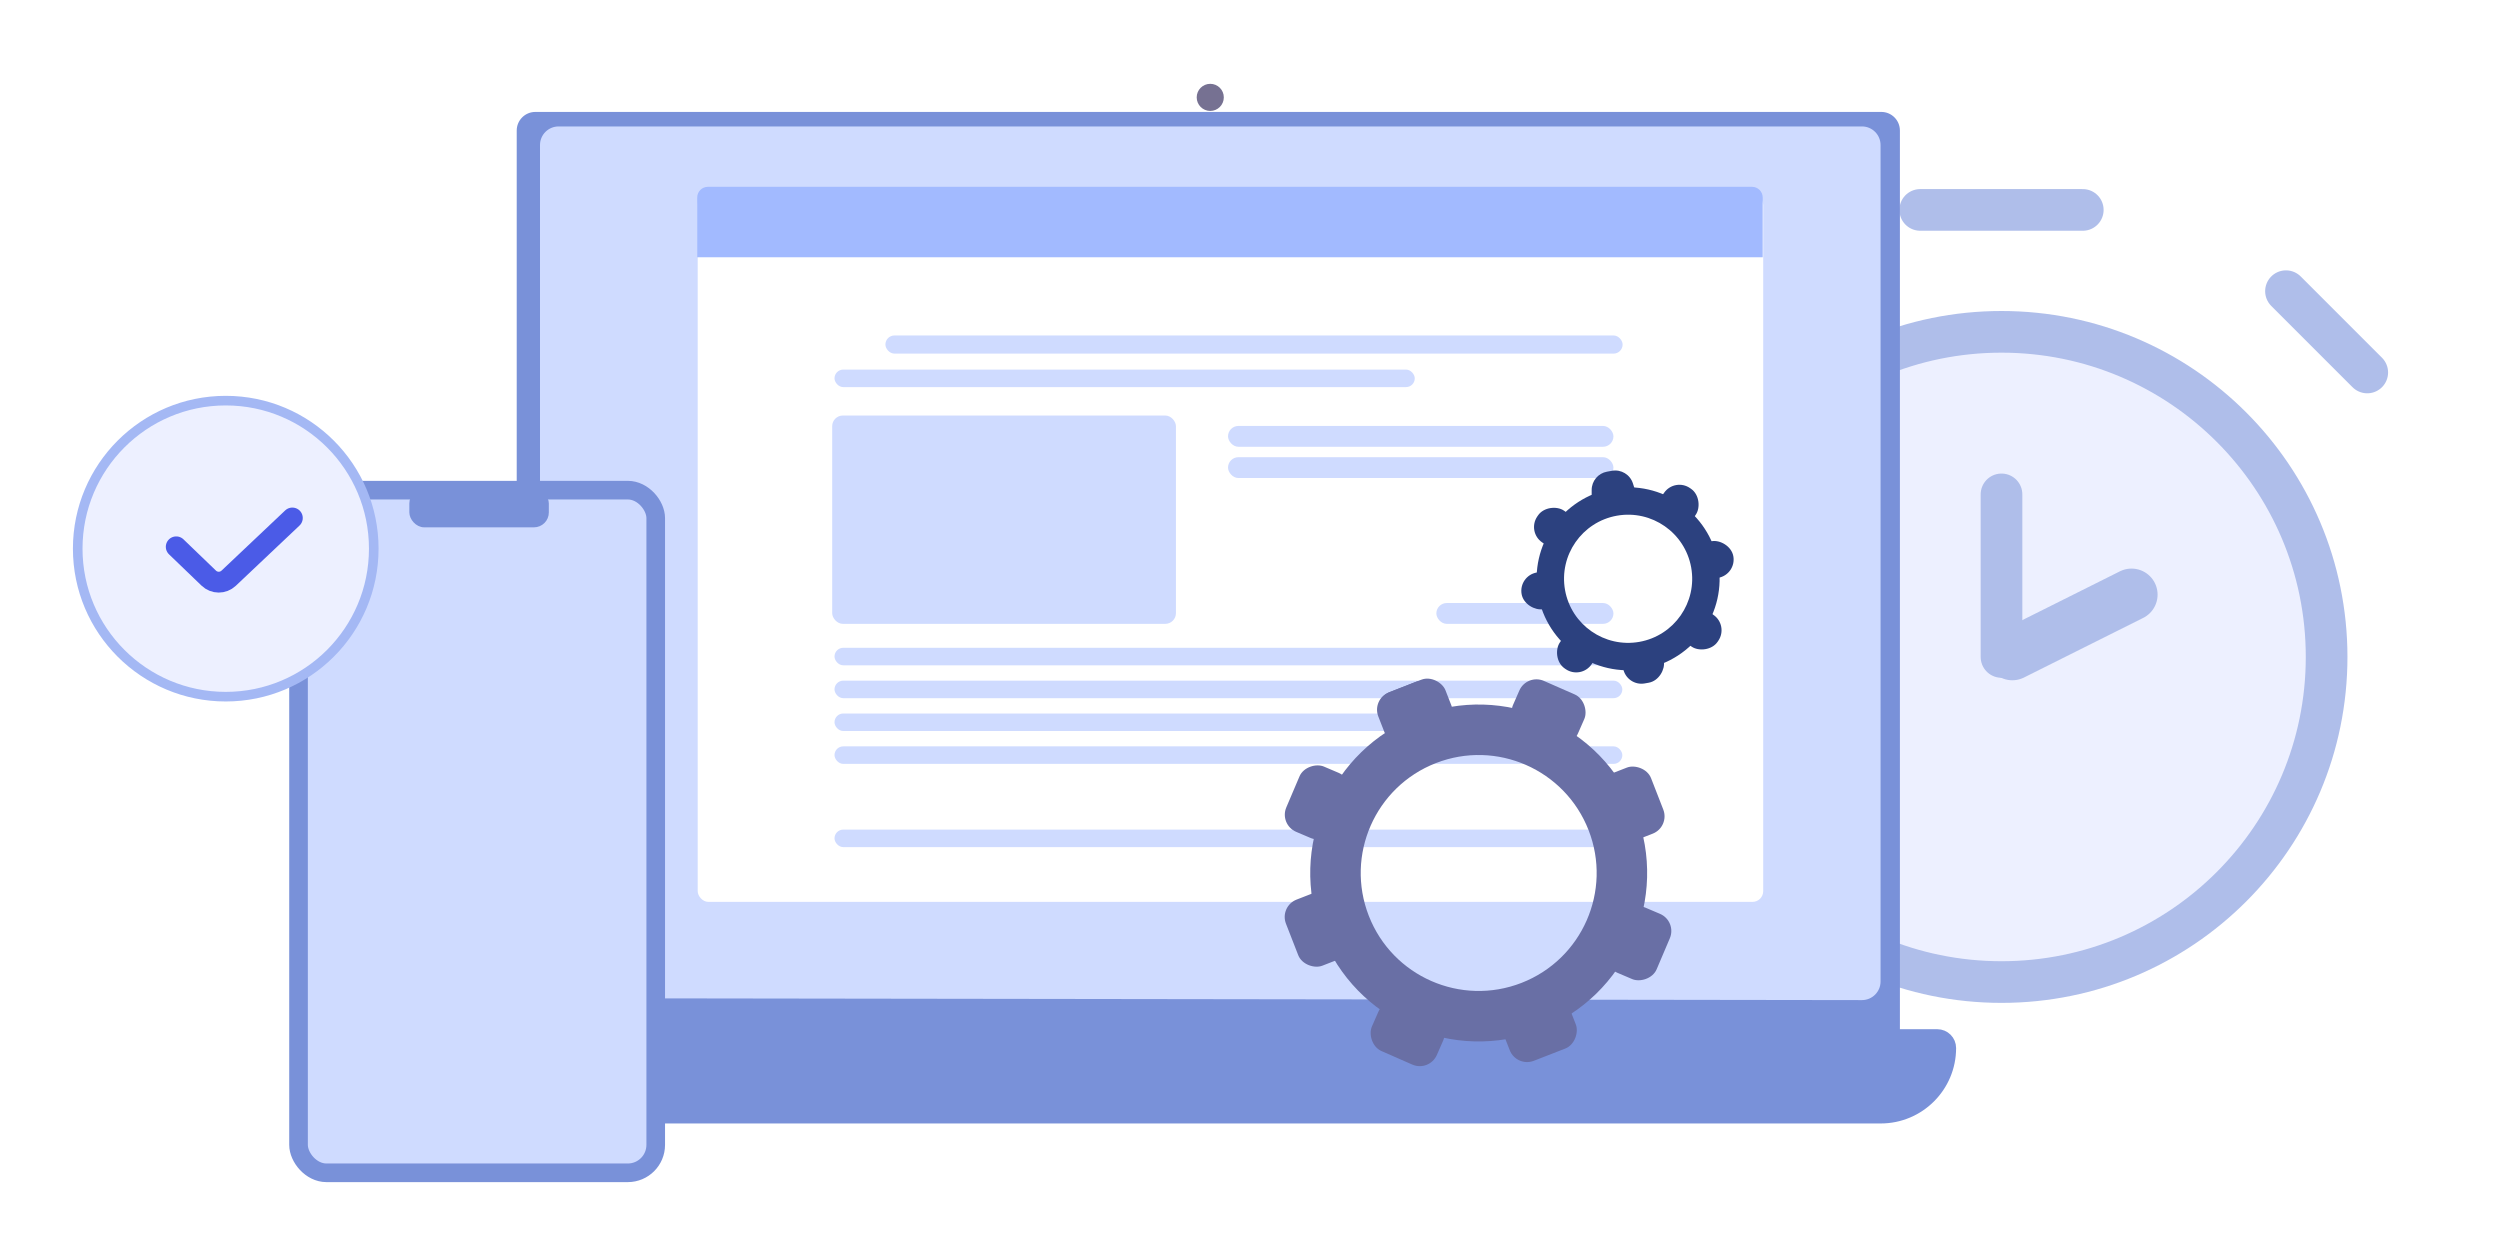 <svg width="240" height="120" viewBox="0 0 240 120" fill="none" xmlns="http://www.w3.org/2000/svg">
<g clip-path="url(#clip0_784_6916)">
<path d="M160.934 63.067C160.934 80.304 174.907 94.277 192.144 94.277C209.381 94.277 223.355 80.304 223.355 63.067C223.355 45.829 209.381 31.856 192.144 31.856C174.907 31.856 160.934 45.829 160.934 63.067Z" fill="#EDF0FF"/>
<path d="M192.144 63.067V47.461M227.256 35.757L219.454 27.954M184.342 20.152H199.947M192.144 94.277C174.907 94.277 160.934 80.304 160.934 63.067C160.934 45.829 174.907 31.856 192.144 31.856C209.381 31.856 223.355 45.829 223.355 63.067C223.355 80.304 209.381 94.277 192.144 94.277Z" stroke="#AFBEEA" stroke-width="4" stroke-linecap="round" stroke-linejoin="round"/>
<path d="M193.184 62.806L204.628 57.084" stroke="#AFBEEA" stroke-width="5" stroke-linecap="round"/>
<g filter="url(#filter0_d_784_6916)">
<path d="M49.605 8.533C49.605 7.545 50.406 6.745 51.393 6.745H180.604C181.591 6.745 182.391 7.545 182.391 8.533V98.617H49.605V8.533Z" fill="#7991D9"/>
</g>
<path d="M51.84 13.926C51.84 12.938 52.64 12.138 53.627 12.138H178.747C179.734 12.138 180.534 12.938 180.534 13.926V94.222C180.534 95.211 179.732 96.011 178.744 96.01L53.625 95.829C52.639 95.828 51.84 95.028 51.84 94.042V13.926Z" fill="#CFDBFF"/>
<path d="M117.486 9.348C117.486 10.067 116.904 10.65 116.185 10.65C115.466 10.65 114.883 10.067 114.883 9.348C114.883 8.629 115.466 8.047 116.185 8.047C116.904 8.047 117.486 8.629 117.486 9.348Z" fill="#767192"/>
<path d="M45.301 100.613C45.301 100.008 45.791 99.518 46.396 99.518H185.976C186.581 99.518 187.071 100.008 187.071 100.613C187.071 104.216 184.15 107.138 180.546 107.138H51.826C48.222 107.138 45.301 104.216 45.301 100.613Z" fill="#7991D9" stroke="#7991D9" stroke-width="1.43"/>
<g filter="url(#filter1_d_784_6916)">
<rect x="65.09" y="16.767" width="102.287" height="67.924" rx="1.027" fill="white"/>
<rect x="78.223" y="60.297" width="75.63" height="1.682" rx="0.841" fill="#CFDBFF"/>
<rect x="83.109" y="30.314" width="70.773" height="1.744" rx="0.872" fill="#CFDBFF"/>
<rect x="78.223" y="63.452" width="75.63" height="1.682" rx="0.841" fill="#CFDBFF"/>
<rect x="78.223" y="69.761" width="75.63" height="1.682" rx="0.841" fill="#CFDBFF"/>
<rect x="78.223" y="77.751" width="75.63" height="1.682" rx="0.841" fill="#CFDBFF"/>
<rect x="78.223" y="33.59" width="55.704" height="1.682" rx="0.841" fill="#CFDBFF"/>
<rect x="116" y="39" width="37" height="2" rx="1" fill="#CFDBFF"/>
<rect x="116" y="42" width="37" height="2" rx="1" fill="#CFDBFF"/>
<rect x="136" y="56" width="17" height="2" rx="1" fill="#CFDBFF"/>
<rect x="78.223" y="66.606" width="55.704" height="1.682" rx="0.841" fill="#CFDBFF"/>
<rect x="78" y="38" width="33" height="20" rx="1.027" fill="#CFDBFF"/>
<path d="M65.043 17.07C65.043 16.503 65.503 16.044 66.07 16.044H166.303C166.87 16.044 167.33 16.503 167.33 17.07V22.807H65.043V17.07Z" fill="#A2BAFF"/>
</g>
<rect x="28.659" y="47.055" width="34.291" height="65.535" rx="2.681" fill="#CFDBFF" stroke="#7991D9" stroke-width="1.788"/>
<rect x="39.476" y="47.084" width="13.033" height="3.362" rx="1.251" fill="#7991D9" stroke="#7991D9" stroke-width="0.358"/>
<circle cx="21.671" cy="52.671" r="14.21" fill="#EDF0FF" stroke="#A4B8F4" stroke-width="0.922"/>
<path d="M16.918 52.495L20.041 55.501C20.573 56.013 21.413 56.017 21.95 55.509L28.065 49.727" stroke="#4B5BE7" stroke-width="2" stroke-linecap="round"/>
<g filter="url(#filter2_d_784_6916)">
<path d="M157.017 76.501C160.263 84.82 156.15 94.195 147.831 97.44C139.512 100.686 130.137 96.573 126.892 88.254C123.646 79.934 127.759 70.56 136.078 67.315C144.397 64.069 153.772 68.182 157.017 76.501ZM131.406 86.492C133.679 92.318 140.244 95.198 146.07 92.926C151.895 90.653 154.776 84.088 152.503 78.263C150.23 72.437 143.665 69.556 137.84 71.829C132.014 74.102 129.134 80.667 131.406 86.492Z" fill="#696FA5"/>
<rect x="131.773" y="65.646" width="6.808" height="5.106" rx="1.788" transform="rotate(-21.311 131.773 65.646)" fill="#696FA5"/>
<rect x="131.668" y="65.687" width="6.354" height="5.163" rx="1.788" transform="rotate(-21.311 131.668 65.687)" fill="#696FA5"/>
<rect x="122.785" y="77.726" width="6.808" height="5.106" rx="1.788" transform="rotate(-66.958 122.785 77.726)" fill="#696FA5"/>
<rect x="153.641" y="91.265" width="6.808" height="5.106" rx="1.788" transform="rotate(-66.958 153.641 91.265)" fill="#696FA5"/>
<rect x="146.578" y="63.219" width="6.808" height="5.106" rx="1.788" transform="rotate(23.689 146.578 63.219)" fill="#696FA5"/>
<rect x="133.035" y="94.077" width="6.808" height="5.106" rx="1.788" transform="rotate(23.689 133.035 94.077)" fill="#696FA5"/>
<rect width="6.808" height="5.106" rx="1.788" transform="matrix(-0.932 0.363 0.363 0.932 150.074 93.825)" fill="#696FA5"/>
<rect width="6.808" height="5.106" rx="1.788" transform="matrix(-0.363 -0.932 -0.932 0.363 160.324 77.953)" fill="#696FA5"/>
<rect width="6.808" height="5.106" rx="1.788" transform="matrix(-0.363 -0.932 -0.932 0.363 130.035 90.072)" fill="#696FA5"/>
</g>
<g filter="url(#filter3_d_784_6916)">
<path d="M164.945 52.585C165.8 57.361 162.622 61.924 157.847 62.779C153.071 63.634 148.508 60.456 147.653 55.68C146.798 50.905 149.976 46.342 154.752 45.487C159.527 44.632 164.091 47.81 164.945 52.585ZM150.244 55.217C150.843 58.561 154.039 60.786 157.383 60.188C160.727 59.589 162.952 56.393 162.354 53.049C161.755 49.705 158.559 47.48 155.215 48.078C151.871 48.677 149.646 51.873 150.244 55.217Z" fill="#2C417F"/>
<path d="M152.8 45.613C152.798 44.746 153.419 44.003 154.273 43.85L154.745 43.766C155.629 43.607 156.494 44.13 156.764 44.987L156.884 45.368C157.209 46.397 156.556 47.476 155.495 47.666L154.903 47.772C153.809 47.967 152.803 47.127 152.801 46.016L152.8 45.613Z" fill="#2C417F"/>
<rect x="146.57" y="49.637" width="3.698" height="3.737" rx="1.788" transform="rotate(-55.795 146.57 49.637)" fill="#2C417F"/>
<rect x="160.676" y="59.477" width="3.698" height="3.881" rx="1.788" transform="rotate(-55.795 160.676 59.477)" fill="#2C417F"/>
<rect x="160.777" y="44.408" width="3.698" height="3.913" rx="1.788" transform="rotate(34.852 160.777 44.408)" fill="#2C417F"/>
<rect x="150.973" y="58.485" width="3.698" height="3.928" rx="1.788" transform="rotate(34.852 150.973 58.485)" fill="#2C417F"/>
<rect width="3.971" height="3.574" rx="1.787" transform="matrix(-0.984 0.176 0.176 0.984 159.414 60.278)" fill="#2C417F"/>
<rect width="3.574" height="3.971" rx="1.787" transform="matrix(-0.176 -0.984 -0.984 0.176 166.715 53.727)" fill="#2C417F"/>
<rect width="3.574" height="3.971" rx="1.787" transform="matrix(-0.176 -0.984 -0.984 0.176 150.297 56.665)" fill="#2C417F"/>
</g>
</g>
<defs>
<filter id="filter0_d_784_6916" x="39.605" y="0.745" width="152.785" height="111.871" filterUnits="userSpaceOnUse" color-interpolation-filters="sRGB">
<feFlood flood-opacity="0" result="BackgroundImageFix"/>
<feColorMatrix in="SourceAlpha" type="matrix" values="0 0 0 0 0 0 0 0 0 0 0 0 0 0 0 0 0 0 127 0" result="hardAlpha"/>
<feOffset dy="4"/>
<feGaussianBlur stdDeviation="5"/>
<feComposite in2="hardAlpha" operator="out"/>
<feColorMatrix type="matrix" values="0 0 0 0 0.295 0 0 0 0 0.356 0 0 0 0 0.905 0 0 0 0.25 0"/>
<feBlend mode="normal" in2="BackgroundImageFix" result="effect1_dropShadow_784_6916"/>
<feBlend mode="normal" in="SourceGraphic" in2="effect1_dropShadow_784_6916" result="shape"/>
</filter>
<filter id="filter1_d_784_6916" x="61.263" y="12.264" width="113.672" height="79.987" filterUnits="userSpaceOnUse" color-interpolation-filters="sRGB">
<feFlood flood-opacity="0" result="BackgroundImageFix"/>
<feColorMatrix in="SourceAlpha" type="matrix" values="0 0 0 0 0 0 0 0 0 0 0 0 0 0 0 0 0 0 127 0" result="hardAlpha"/>
<feOffset dx="1.89" dy="1.89"/>
<feGaussianBlur stdDeviation="2.835"/>
<feComposite in2="hardAlpha" operator="out"/>
<feColorMatrix type="matrix" values="0 0 0 0 0.295 0 0 0 0 0.356 0 0 0 0 0.905 0 0 0 0.2 0"/>
<feBlend mode="normal" in2="BackgroundImageFix" result="effect1_dropShadow_784_6916"/>
<feBlend mode="normal" in="SourceGraphic" in2="effect1_dropShadow_784_6916" result="shape"/>
</filter>
<filter id="filter2_d_784_6916" x="121.902" y="63.699" width="39.974" height="40.082" filterUnits="userSpaceOnUse" color-interpolation-filters="sRGB">
<feFlood flood-opacity="0" result="BackgroundImageFix"/>
<feColorMatrix in="SourceAlpha" type="matrix" values="0 0 0 0 0 0 0 0 0 0 0 0 0 0 0 0 0 0 127 0" result="hardAlpha"/>
<feOffset dy="1.43"/>
<feGaussianBlur stdDeviation="0.715"/>
<feComposite in2="hardAlpha" operator="out"/>
<feColorMatrix type="matrix" values="0 0 0 0 0 0 0 0 0 0 0 0 0 0 0 0 0 0 0.25 0"/>
<feBlend mode="normal" in2="BackgroundImageFix" result="effect1_dropShadow_784_6916"/>
<feBlend mode="normal" in="SourceGraphic" in2="effect1_dropShadow_784_6916" result="shape"/>
</filter>
<filter id="filter3_d_784_6916" x="144.613" y="43.737" width="23.247" height="23.332" filterUnits="userSpaceOnUse" color-interpolation-filters="sRGB">
<feFlood flood-opacity="0" result="BackgroundImageFix"/>
<feColorMatrix in="SourceAlpha" type="matrix" values="0 0 0 0 0 0 0 0 0 0 0 0 0 0 0 0 0 0 127 0" result="hardAlpha"/>
<feOffset dy="1.43"/>
<feGaussianBlur stdDeviation="0.715"/>
<feComposite in2="hardAlpha" operator="out"/>
<feColorMatrix type="matrix" values="0 0 0 0 0 0 0 0 0 0 0 0 0 0 0 0 0 0 0.25 0"/>
<feBlend mode="normal" in2="BackgroundImageFix" result="effect1_dropShadow_784_6916"/>
<feBlend mode="normal" in="SourceGraphic" in2="effect1_dropShadow_784_6916" result="shape"/>
</filter>
<clipPath id="clip0_784_6916">
<rect width="240" height="118.34" fill="white" transform="translate(0 0.745)"/>
</clipPath>
</defs>
</svg>
